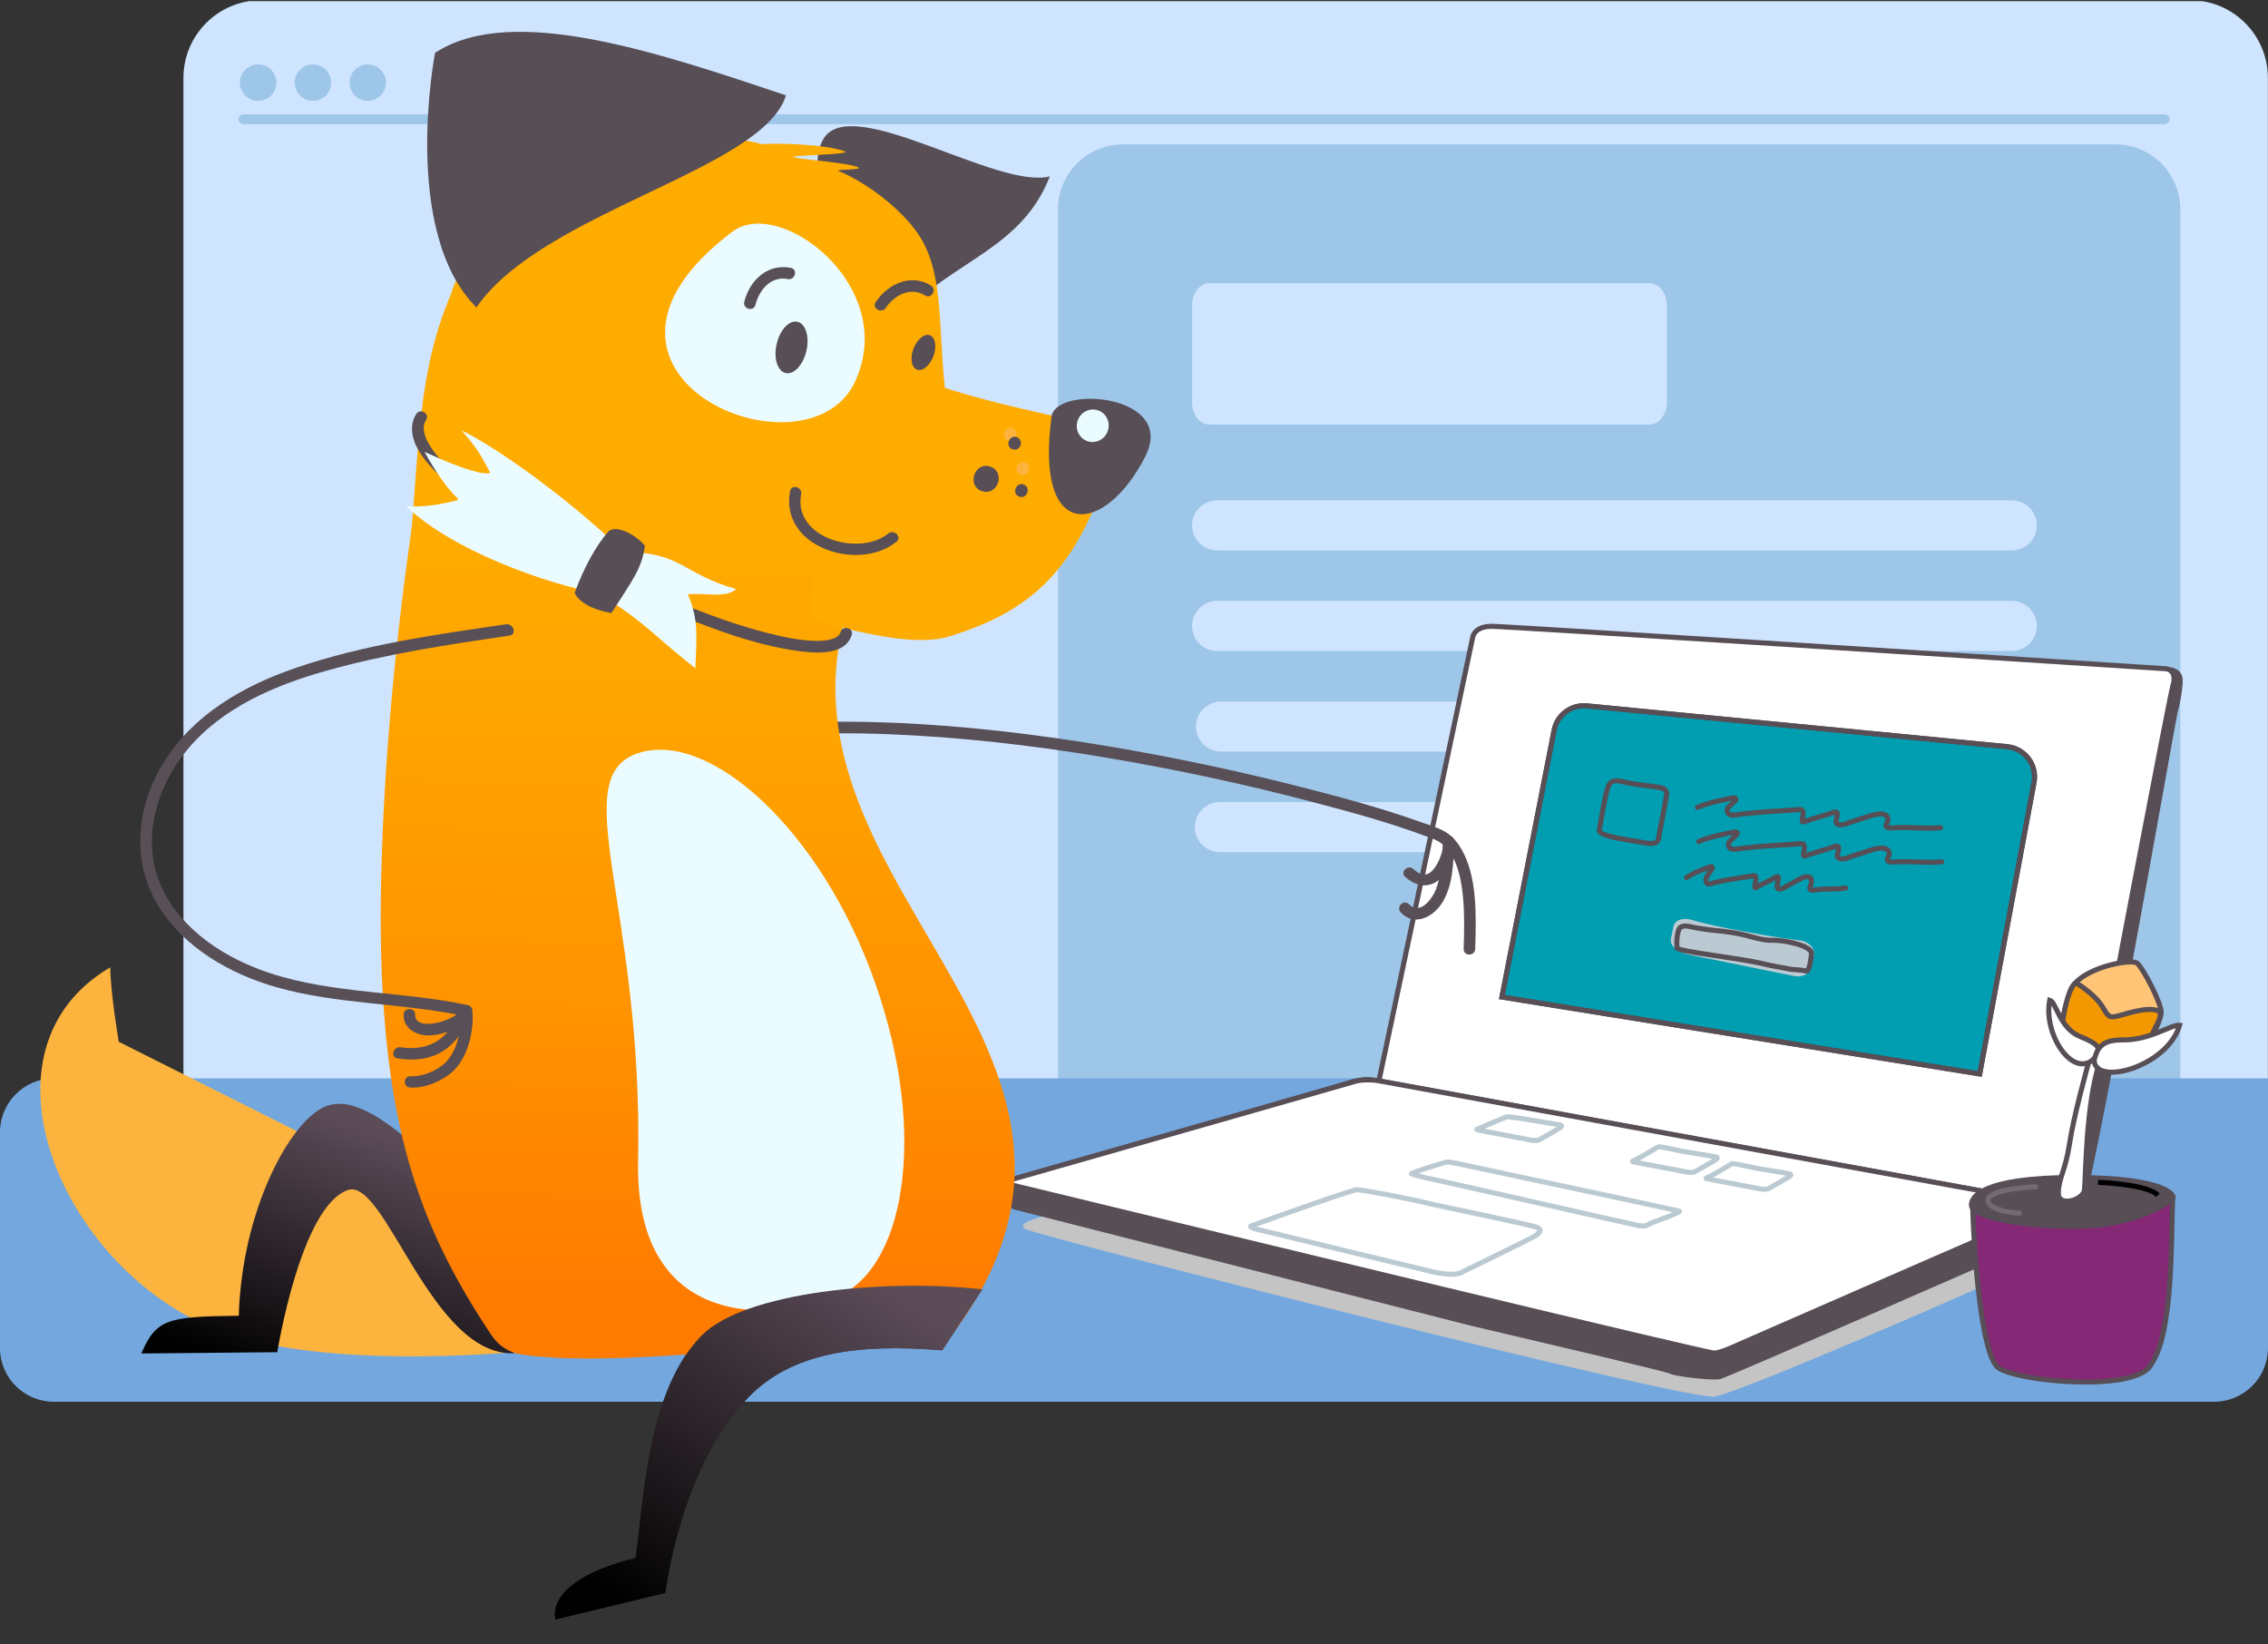 <?xml version="1.0" encoding="UTF-8"?> <svg xmlns="http://www.w3.org/2000/svg" width="567" height="411" viewBox="0 0 567 411" fill="none"><rect x="0" y="0" width="567" height="411" fill="#333333" stroke="none"/> <g clip-path="url(#clip0_89_811)"> <path d="M65.275 336.988H547.552C558.271 336.988 566.968 328.292 566.968 317.573V19.471C566.968 8.753 558.271 0.056 547.552 0.056H65.275C54.557 0.056 45.86 8.753 45.86 19.471V317.573C45.86 328.292 54.557 336.988 65.275 336.988Z" fill="#CFE5FF"></path> <path d="M60.847 31.025H541.166C541.84 31.025 542.386 30.479 542.386 29.805C542.386 29.131 541.84 28.586 541.166 28.586H60.847C60.173 28.586 59.627 29.131 59.627 29.805C59.627 30.479 60.173 31.025 60.847 31.025Z" fill="#9EC6E8"></path> <path d="M280.74 302.008H528.842C537.796 302.008 545.081 294.756 545.081 285.77V52.334C545.081 43.38 537.828 36.095 528.842 36.095H280.74C271.786 36.095 264.501 43.348 264.501 52.334V285.802C264.501 294.756 271.786 302.008 280.74 302.008Z" fill="#9EC6E8"></path> <path d="M305.267 187.877H503.916C507.382 187.877 510.174 185.085 510.174 181.619C510.174 178.153 507.382 175.361 503.916 175.361H305.267C301.801 175.361 299.009 178.153 299.009 181.619C299.009 185.085 301.801 187.877 305.267 187.877Z" fill="#CFE5FF"></path> <path d="M304.28 162.733H502.929C506.395 162.733 509.187 159.941 509.187 156.475C509.187 153.009 506.395 150.217 502.929 150.217H304.28C300.814 150.217 298.022 153.009 298.022 156.475C298.022 159.941 300.814 162.733 304.28 162.733Z" fill="#CFE5FF"></path> <path d="M304.28 137.589H502.929C506.395 137.589 509.187 134.797 509.187 131.331C509.187 127.865 506.395 125.073 502.929 125.073H304.28C300.814 125.073 298.022 127.865 298.022 131.331C298.022 134.797 300.814 137.589 304.28 137.589Z" fill="#CFE5FF"></path> <path d="M304.967 213.021H477.397C480.863 213.021 483.655 210.229 483.655 206.763C483.655 203.297 480.863 200.505 477.397 200.505H304.967C301.501 200.505 298.709 203.297 298.709 206.763C298.709 210.229 301.533 213.021 304.967 213.021Z" fill="#CFE5FF"></path> <path d="M302.395 106.131H412.353C414.757 106.131 416.726 103.629 416.726 100.574V76.33C416.726 73.275 414.757 70.773 412.353 70.773H302.395C299.991 70.773 298.022 73.275 298.022 76.33V100.574C298.022 103.661 299.966 106.131 302.395 106.131Z" fill="#CFE5FF"></path> <path d="M13.415 350.403H553.553C560.935 350.403 567 344.37 567 336.956V269.563H13.447C6.066 269.563 0 275.597 0 283.01V336.956C-0.032 344.37 6.034 350.403 13.415 350.403Z" fill="#73A7DE"></path> <path d="M468.793 321.086L294.115 283.172C308.408 279.185 336.678 271.03 339.025 270.308C341.373 269.586 343.614 270.007 344.442 270.308L514.155 301.226L507.384 304.386L468.793 321.086Z" fill="#A3A2A2" stroke="#574E56" stroke-width="1.263"></path> <path d="M256.304 307.202C253.982 305.805 259.504 304.291 262.555 303.709C343.594 304.291 506.519 305.674 509.913 306.547C514.154 307.638 519.736 308.73 518.396 310.694C517.057 312.659 435.795 348.021 428.651 349.112C421.507 350.204 259.206 308.948 256.304 307.202Z" fill="#C4C4C4"></path> <path d="M544.847 168.977C544.306 167.713 542.816 167.397 542.139 167.397L509.641 166.043L370.621 157.918L345.796 274.822L510.318 308.9C512.349 309.276 516.592 309.893 517.314 309.351C518.217 308.674 517.191 304.837 519.119 304.837C521.518 304.837 543.267 179.81 543.719 178.23C544.17 176.65 545.524 170.557 544.847 168.977Z" fill="#574E56" stroke="#574E56" stroke-width="1.263"></path> <path d="M368.138 159.498L344.893 269.405C344.32 272.113 345.256 273.543 345.796 273.919C400.411 285.278 510.498 308.042 513.929 308.222C517.359 308.403 518.518 302.43 518.668 299.421C526.492 257.97 542.365 174.303 543.267 171.233C544.17 168.164 542.44 167.246 541.462 167.171C486.772 163.635 376.488 156.564 372.877 156.564C369.267 156.564 368.213 158.52 368.138 159.498Z" fill="white" stroke="#574E56" stroke-width="1.263"></path> <path d="M491.631 313.578L489.632 314.519C489.31 314.67 489.104 314.994 489.104 315.35C489.104 316.024 489.805 316.468 490.414 316.181L492.413 315.241C492.735 315.089 492.941 314.765 492.941 314.409C492.941 313.736 492.24 313.291 491.631 313.578Z" stroke="#574E56" stroke-width="1.263"></path> <path d="M498.401 310.644L496.402 311.585C496.08 311.737 495.875 312.06 495.875 312.416C495.875 313.09 496.575 313.535 497.185 313.248L499.183 312.307C499.506 312.156 499.711 311.832 499.711 311.476C499.711 310.802 499.01 310.358 498.401 310.644Z" stroke="#574E56" stroke-width="1.263"></path> <path d="M307.655 279.335L249.655 295.81C249.204 295.735 248.301 296.487 248.527 297.39C248.793 298.455 251.987 301.001 253.492 301.678L367.913 330.791C383.861 334.552 416.66 342.21 417.563 342.752C418.691 343.429 428.17 344.557 429.975 344.106C431.781 343.655 507.508 310.499 510.092 309.351C512.123 308.448 514.606 308.222 516.637 305.514C518.262 303.348 518.217 301.226 514.606 301.226C459.239 291.146 347.827 270.849 345.119 270.308C342.411 269.766 339.627 270.082 338.574 270.308L307.655 279.335Z" fill="#574E56" stroke="#574E56" stroke-width="1.263"></path> <path d="M428.621 338.238C427.177 338.419 309.16 309.878 250.332 295.584C279.069 287.385 336.994 270.85 338.8 270.308C340.605 269.766 343.163 269.932 344.216 270.082L514.606 301.226C488.878 312.435 436.926 335.079 434.94 335.981C432.458 337.11 430.427 338.013 428.621 338.238Z" fill="white" stroke="#574E56" stroke-width="1.263"></path> <path d="M339.251 297.39C338.167 297.39 321.196 303.408 312.846 306.417C311.943 306.742 314.125 307.305 315.328 307.545C327.666 310.554 353.514 316.843 358.208 317.927C362.902 319.01 365.129 318.378 365.655 317.927C371.222 315.219 382.582 309.667 383.484 309.125C384.613 308.448 385.741 307.545 384.387 306.868C383.033 306.191 358.434 301.226 355.951 300.549C353.469 299.872 340.605 297.39 339.251 297.39Z" fill="white" stroke="#BBCAD2" stroke-width="1.263"></path> <path d="M476.917 320.635C476.736 320.274 474.735 321.237 473.757 321.764C473.306 322.215 473.757 322.441 474.886 322.215C476.014 321.989 477.143 321.087 476.917 320.635Z" stroke="#574E56" stroke-width="1.263"></path> <path d="M376.831 279.164C376.514 279.181 371.645 281.25 369.25 282.281C368.992 282.393 369.639 282.526 369.995 282.579C373.655 283.28 381.323 284.744 382.715 284.992C384.107 285.24 384.748 285.016 384.895 284.873C386.48 283.975 389.714 282.136 389.969 281.96C390.289 281.74 390.604 281.452 390.197 281.272C389.789 281.092 382.509 280.003 381.771 279.84C381.033 279.678 377.228 279.142 376.831 279.164Z" fill="white" stroke="#BBCAD2" stroke-width="1.263"></path> <path d="M414.736 286.637C414.419 286.654 410.57 289.228 408.175 290.26C407.916 290.372 408.564 290.505 408.92 290.557C412.58 291.258 420.248 292.723 421.639 292.971C423.031 293.219 423.672 292.995 423.819 292.852C425.404 291.954 428.638 290.115 428.894 289.939C429.213 289.719 429.529 289.431 429.121 289.251C428.714 289.07 421.433 287.982 420.695 287.819C419.958 287.657 415.132 286.615 414.736 286.637Z" fill="white" stroke="#BBCAD2" stroke-width="1.263"></path> <path d="M361.932 290.433C361.615 290.45 355.261 292.325 352.867 293.357C352.608 293.468 355.76 294.3 356.116 294.353C359.776 295.054 408.221 306.113 409.613 306.361C411.004 306.61 411.646 306.385 411.792 306.242C413.377 305.345 417.529 304.029 417.785 303.853C418.104 303.633 420.233 302.934 419.825 302.754C419.418 302.573 368.629 291.777 367.892 291.615C367.154 291.452 362.328 290.411 361.932 290.433Z" fill="white" stroke="#BBCAD2" stroke-width="1.263"></path> <path d="M433.142 290.856C432.825 290.874 428.976 293.448 426.582 294.48C426.323 294.591 426.97 294.724 427.327 294.777C430.987 295.478 438.655 296.942 440.046 297.19C441.438 297.439 442.079 297.214 442.226 297.071C443.811 296.174 447.045 294.335 447.301 294.159C447.62 293.938 447.935 293.651 447.528 293.47C447.121 293.29 439.84 292.201 439.102 292.039C438.364 291.876 433.539 290.835 433.142 290.856Z" fill="white" stroke="#BBCAD2" stroke-width="1.263"></path> <path d="M516.932 307.548C515.63 304.842 512.16 305.627 508.471 304.612C504.825 304.612 504.131 308.333 504.565 310.363C506.952 310.927 510.097 311.27 513.026 312.285C516.478 313.481 517.992 309.751 516.932 307.548Z" fill="#868585" stroke="#574E56" stroke-width="1.263"></path> <path d="M516.093 258.189C514.939 256.226 516.653 250.223 517.654 247.466C520.145 241.876 532.855 239.552 534.308 240.785C535.761 242.018 540.559 251.091 540.295 253.284C540.031 255.478 536.793 262.769 534.102 263.477C531.411 264.184 517.535 260.642 516.093 258.189Z" fill="#FFC476" stroke="#574E56" stroke-width="1.263"></path> <path d="M524.945 250.704C523.595 248.935 520.833 246.763 519.134 245.771C518.522 245.393 517.371 247.912 516.938 249.39C516.504 250.869 515.685 254.036 515.589 256.394C515.494 258.751 518.597 259.805 520.491 260.687C522.385 261.569 526.577 262.447 530.817 263.424C535.057 264.401 535.67 262.11 536.342 261.548C537.014 260.985 538.549 257.416 539.543 255.473C540.338 253.919 540.053 253.038 539.811 252.792C536.653 251.299 530.528 253.927 528.574 254.154C526.62 254.38 526.633 252.916 524.945 250.704Z" fill="#F39800" stroke="#574E56" stroke-width="1.263"></path> <path d="M538.752 313.259C539.007 310.198 539.329 304.62 539.371 302.218L543.319 300.546C543.085 304.777 542.49 314.819 541.979 321.146C541.469 327.472 538.961 335.814 537.77 339.194L521.282 336.604C522.027 334.032 535.971 329.541 536.482 327.603C537.119 325.179 538.433 317.085 538.752 313.259Z" fill="#C4C4C4"></path> <path d="M499.685 341.989C495.287 339.153 493.434 312.585 493.145 301.304L543.155 299.371C542.769 309.47 543.319 333.265 537.835 340.945C534.652 348.036 505.182 345.534 499.685 341.989Z" fill="#852876" stroke="#574E56" stroke-width="1.263"></path> <path d="M518.613 306.55C503.75 306.55 493.319 303.863 492.898 301.541C492.477 299.22 495.676 294.354 518.613 294.354C541.549 294.354 544.554 298.99 542.846 300C541.138 301.011 533.476 306.55 518.613 306.55Z" fill="#574E56" stroke="#574E56" stroke-width="1.263"></path> <path d="M517.354 286.062C518.333 279.489 521.579 267.469 523.08 262.281L525.02 265.203C521.363 275.848 521.447 295.082 521.096 297.52C520.745 299.959 514.591 301.887 514.585 298.27C514.578 294.653 516.375 292.636 517.354 286.062Z" fill="white" stroke="#574E56" stroke-width="1.263"></path> <path d="M524.524 295.557C528.689 295.706 537.511 296.561 539.474 298.792" stroke="black" stroke-width="1.263"></path> <path d="M508.933 296.66C504.88 296.844 496.815 297.779 496.978 300.054C497.141 302.329 502.291 303.142 504.846 303.265" stroke="#746A73" stroke-width="1.263" stroke-miterlimit="10" stroke-linecap="round"></path> <path d="M519.999 259.095C524.497 260.903 524.766 261.759 524.584 263.306C519.355 271.379 510.635 259.151 512.431 250.019C514.086 250.502 514.88 257.037 519.999 259.095Z" fill="white" stroke="#574E56" stroke-width="1.263"></path> <path d="M530.558 259.96C524.393 259.863 524.192 263.194 523.532 264.913C523.562 271.7 541.835 266.752 544.9 256.285C542.733 256.056 537.574 260.071 530.558 259.96Z" fill="white" stroke="#574E56" stroke-width="1.263"></path> <path d="M501.793 186.655L396.699 176.449C392.815 176.072 389.28 178.706 388.531 182.536L375.483 249.234L494.923 268.454L508.509 195.585C509.324 191.214 506.218 187.084 501.793 186.655Z" fill="#009EB0" stroke="#574E56" stroke-width="1.263"></path> <path d="M424.681 210.362C427.574 209.134 430.345 208.664 433.597 207.958C434.146 207.887 434.527 208.275 434.207 208.579L432.698 210.021C432.18 210.439 431.989 211.032 432.173 211.533C432.734 212.969 434.687 211.971 437.305 211.874C440.234 211.471 446.025 211.237 450.189 210.903C452.244 210.739 450.019 214.491 451.274 213.957C453.847 213.033 456.074 212.566 458.933 211.54C459.318 211.38 459.799 211.712 459.654 212.037L459.372 213.695C459.117 214.143 459.563 214.676 460.276 214.693C461.603 214.783 461.966 214.279 464.024 213.704C466.082 213.129 467.944 212.311 469.69 212.041C471.524 211.781 472.633 212.544 472.229 213.865C472.062 214.324 471.52 214.875 471.99 215.274C472.306 215.517 472.844 215.513 473.294 215.498C478.452 215.158 480.276 215.787 485.435 215.446" stroke="#574E56" stroke-width="1.263" stroke-miterlimit="10" stroke-linecap="round"></path> <path d="M421.624 219.39C423.605 218.053 425.46 217.474 427.647 216.64C428.013 216.547 428.242 216.917 428.013 217.232L426.934 218.726C426.568 219.161 426.408 219.758 426.5 220.248C426.787 221.652 428.134 220.581 429.867 220.377C431.823 219.859 435.658 219.39 438.425 218.889C439.79 218.642 438.105 222.459 438.964 221.877C440.715 220.855 442.212 220.301 444.158 219.165C444.421 218.991 444.719 219.3 444.605 219.629L444.323 221.287C444.128 221.743 444.392 222.254 444.862 222.241C445.732 222.277 446 221.762 447.392 221.107C448.783 220.452 450.059 219.564 451.227 219.224C452.452 218.892 453.14 219.604 452.797 220.932C452.66 221.395 452.271 221.965 452.557 222.341C452.752 222.57 453.107 222.544 453.405 222.511C456.829 221.963 457.996 222.513 461.419 221.965" stroke="#574E56" stroke-width="1.263" stroke-miterlimit="10" stroke-linecap="round"></path> <path d="M424.37 201.829C427.264 200.601 430.034 200.131 433.286 199.425C433.835 199.354 434.217 199.742 433.896 200.046L432.387 201.488C431.869 201.905 431.679 202.499 431.862 203C432.423 204.436 434.376 203.438 436.994 203.34C439.923 202.938 445.714 202.703 449.878 202.37C451.933 202.206 449.709 205.958 450.963 205.424C453.536 204.5 455.763 204.033 458.622 203.006C459.007 202.847 459.488 203.179 459.343 203.504L459.061 205.161C458.806 205.61 459.252 206.143 459.965 206.16C461.292 206.25 461.655 205.746 463.713 205.171C465.771 204.596 467.633 203.778 469.379 203.507C471.213 203.248 472.322 204.011 471.918 205.332C471.751 205.791 471.21 206.342 471.679 206.741C471.995 206.984 472.533 206.98 472.983 206.965C478.142 206.625 479.965 207.254 485.124 206.913" stroke="#574E56" stroke-width="1.263" stroke-miterlimit="10" stroke-linecap="round"></path> <path d="M448.564 243.996L422.25 238.651C419.209 238.033 417.398 236.313 417.723 234.717L418.344 231.661C418.668 230.065 420.429 229.409 422.475 229.824C428.064 231.439 434.509 232.635 441.401 233.81C444.487 234.352 447.475 234.79 450.338 235.118C451.275 235.309 452.124 235.791 452.782 236.488C453.073 236.8 453.263 237.177 453.391 237.569C453.518 237.961 453.521 238.384 453.472 238.769L452.851 241.825C452.499 243.415 450.581 244.406 448.564 243.996Z" fill="#BBCAD2"></path> <path d="M501.793 186.655L396.699 176.449C392.815 176.072 389.28 178.706 388.531 182.536L375.483 249.234L494.923 268.454L508.509 195.585C509.324 191.214 506.218 187.084 501.793 186.655Z" stroke="#574E56" stroke-width="1.263"></path> <path d="M419.711 232.368C419.174 233.744 419.162 235.45 419.225 236.933C419.239 237.877 435.256 239.495 441.278 241.039C442.457 241.367 446.489 242.027 447.29 242.228C448.126 242.436 450.642 242.414 451.458 242.736C452.239 243.051 452.692 240.306 452.876 238.454C453.101 236.375 445.873 234.969 443.347 235.049C440.998 235.16 438.924 234.437 436.661 233.858C431.229 232.477 427.997 232.844 422.429 231.616C422.429 231.616 420.247 230.992 419.711 232.368Z" stroke="#574E56" stroke-width="1.263" stroke-miterlimit="10" stroke-linecap="round"></path> <path d="M399.829 207.476C399.829 207.476 400.839 201.326 401.543 198.348C402.204 195.602 402.679 194.614 405.99 195.475C409.161 196.31 413.484 196.404 415.817 197.082C415.817 197.082 416.892 197.523 416.653 198.794C416.284 200.758 414.613 209.654 414.613 209.654C414.613 209.654 414.729 211.351 411.235 210.694C407.181 209.933 399.525 209.093 399.829 207.476Z" stroke="#574E56" stroke-width="1.263" stroke-miterlimit="10" stroke-linecap="round"></path> <path d="M171.018 184.167C187.898 180.573 205.356 179.995 222.525 180.637C240.818 181.343 259.014 183.525 277.05 186.542C293.096 189.237 309.045 192.607 324.802 196.619C335.168 199.25 345.566 202.042 355.675 205.668C357.697 206.374 359.975 207.016 361.772 208.236C364.821 210.29 366.554 214.109 367.517 217.542C368.704 221.875 368.929 226.432 368.929 230.893C368.929 233.011 368.864 235.097 368.8 237.215C368.736 239.076 365.848 239.076 365.912 237.215C366.04 232.914 366.169 228.582 365.751 224.282C365.366 220.206 364.564 215.681 361.965 212.408C360.2 210.193 358.434 209.744 356.06 208.878C346.785 205.444 337.158 202.844 327.594 200.341C312.543 196.394 297.3 193.056 281.96 190.328C264.341 187.183 246.53 184.873 228.655 183.846C211.614 182.883 194.285 183.012 177.404 185.9C175.511 186.221 173.617 186.606 171.724 186.991C169.959 187.344 169.189 184.552 171.018 184.167Z" fill="#584F57"></path> <path d="M353.332 217.222C354.295 218.088 355.514 218.954 356.862 218.473C357.825 218.12 358.531 217.189 359.077 216.323C359.686 215.328 360.136 214.205 360.457 213.082C360.649 212.344 360.842 211.156 360.745 210.771C361.676 210.643 362.639 210.514 363.569 210.386C363.345 215.553 363.313 221.779 360.2 226.175C357.857 229.513 353.396 231.47 350.187 228.101C348.903 226.753 350.925 224.699 352.241 226.047C354.905 228.839 357.985 224.827 358.948 222.42C360.424 218.601 360.553 214.397 360.713 210.354C360.777 208.749 363.12 208.364 363.538 209.969C364.308 212.761 362.575 216.515 360.938 218.666C358.274 222.164 354.455 222.035 351.31 219.211C349.898 218.024 351.952 216.002 353.332 217.222Z" fill="#584F57"></path> <path d="M134.658 337.438C134.658 337.438 80.422 343.663 52.438 331.693C14.826 315.647 -7.381 262.31 27.567 241.804C27.631 248.35 29.685 260.417 29.685 260.417L145.89 318.76" fill="#FDB43E"></path> <path d="M205.869 34.715C212.801 23.066 249.354 47.52 262.448 44.086C255.548 61.961 238.956 64.849 225.253 78.809C225.253 78.809 197.878 48.097 205.869 34.715Z" fill="#574E56"></path> <path d="M238.219 109.842C233.373 87.635 237.513 70.177 229.522 58.463C224.836 51.628 215.979 45.338 209.625 42.738C208.598 42.321 215.594 42.481 214.663 41.904C212.834 40.748 201.088 39.946 198.617 39.368C196.114 38.759 213.604 38.727 211.101 37.796C206.255 36.031 194.092 35.71 190.434 36.031C176.345 32.084 152.95 34.972 140.467 39.368C121.885 45.883 110.397 79.034 113.221 72.391C102.502 96.813 105.551 118.154 100.32 157.049C95.666 191.741 102.181 239.879 107.958 258.845L188.38 175.278L238.219 109.842Z" fill="#FFAC00"></path> <path d="M132.54 307.946C118.323 306.02 95.634 270.462 81.192 276.656C72.528 280.347 60.493 302.33 59.691 328.902C41.912 329.126 39.088 329.64 35.333 338.337L69.319 338.016C69.319 338.016 75.159 301.559 86.969 297.484C96.34 294.242 107.797 339.171 128.528 338.273" fill="url(#paint0_linear_89_811)"></path> <path d="M230.017 320.736C205.455 317.977 186.097 323.022 175.445 333.812C161.771 347.677 161.029 374.591 158.915 389.47C146.877 392.345 137.603 397.841 138.848 404.812L166.334 398.177C166.334 398.177 169.94 366.923 187.118 349.262C197.877 338.197 214.125 335.782 235.6 337.558" fill="url(#paint1_linear_89_811)"></path> <path d="M216.172 141.324C179.234 218.858 297.524 260.674 235.138 337.342C213.989 332.046 160.075 342.733 130.518 338.625C127.437 338.208 124.678 336.475 122.945 333.876C105.84 308.363 97.72 285.353 95.634 247.388C93.099 201.272 101.603 125.599 111.52 86.897" fill="url(#paint2_linear_89_811)"></path> <path d="M209.047 76.852C210.106 93.251 247.685 100.793 279.649 107.371C271.594 141.646 258.468 152.525 237.416 159.071C229.938 161.414 217.198 159.039 202.757 154.707" fill="#FFAC00"></path> <path d="M262.897 104.098C258.565 135.837 276.247 133.879 286.324 114.11C294.283 98.481 263.988 96.235 262.897 104.098Z" fill="#574E56"></path> <path d="M183.148 57.886C135.877 93.475 201.633 121.267 213.732 95.465C224.868 71.685 194.99 48.964 183.148 57.886Z" fill="#EAFCFF"></path> <path d="M106.545 104.964C106.032 105.798 105.936 106.28 105.936 107.275C105.936 107.949 106.353 109.296 106.706 110.003C108.118 112.859 110.204 115.137 112.482 117.319C119.35 123.93 127.566 129.129 135.749 133.911C145.665 139.72 155.967 144.822 166.525 149.315C175.672 153.198 185.106 156.76 194.798 158.943C198.104 159.681 201.409 160.258 204.811 160.194C206.159 160.162 206.769 160.098 208.084 159.713C208.855 159.488 209.304 159.231 209.849 158.59C209.785 158.686 209.881 158.59 210.01 158.301C210.202 157.884 210.01 158.429 210.138 157.98C210.716 156.215 213.508 156.985 212.93 158.75C211.101 164.398 202.629 163.211 198.232 162.537C188.54 161.029 179.073 157.531 170.023 153.904C158.888 149.411 148.04 144.212 137.578 138.308C128.593 133.237 119.607 127.685 111.905 120.753C107.99 117.223 101.539 111.19 103.304 105.157C103.465 104.579 103.721 104.001 104.042 103.52C105.005 101.915 107.508 103.359 106.545 104.964Z" fill="#584F57"></path> <path d="M155.935 138.019C170.44 137.954 170.665 143.506 183.983 147.229C181.512 149.668 176.025 148.095 171.949 148.577C174.837 155.091 174.067 159.809 173.842 167.062C164.022 159.36 161.936 156.311 152.79 150.342L150.768 148.513C136.327 146.106 112.322 137.152 101.539 126.498C106.513 127.075 113.509 125.31 114.247 125.053C115.499 124.636 112.515 124.508 106.128 112.955C116.526 117.736 120.987 118.699 122.591 118.218C119.896 113.276 119.607 112.473 115.403 107.595C126.988 113.308 146.083 128.166 155.454 137.601" fill="#EAFCFF"></path> <path d="M196.412 93.256C194.357 92.784 193.35 89.53 194.164 85.989C194.978 82.448 197.304 79.96 199.36 80.433C201.415 80.905 202.422 84.159 201.608 87.7C200.794 91.241 198.468 93.729 196.412 93.256Z" fill="#574E56"></path> <path d="M152.854 153.231C158.213 144.919 160.46 142.095 161.23 136.415C158.631 133.334 153.688 131.023 151.988 132.981C149.131 136.286 146.147 141.453 143.644 148.224C145.73 152.332 152.854 153.231 152.854 153.231Z" fill="#574E56"></path> <path d="M186.069 75.439C187.385 70.08 191.942 65.78 197.719 66.967C199.548 67.32 198.777 70.112 196.948 69.759C192.712 68.925 189.76 72.519 188.861 76.242C188.412 78.007 185.62 77.237 186.069 75.439Z" fill="#584F57"></path> <path d="M229.232 92.395C227.856 91.874 227.469 89.53 228.367 87.16C229.265 84.79 231.108 83.291 232.483 83.812C233.859 84.333 234.246 86.677 233.348 89.047C232.45 91.417 230.607 92.916 229.232 92.395Z" fill="#574E56"></path> <path d="M218.931 75.504C221.979 70.979 227.692 68.283 232.73 71.364C234.303 72.327 232.859 74.83 231.286 73.867C227.628 71.621 223.616 73.739 221.434 76.98C220.375 78.489 217.872 77.044 218.931 75.504Z" fill="#584F57"></path> <path d="M253.045 107.018C251.087 106.376 250.06 109.425 252.018 110.067C253.975 110.741 255.002 107.66 253.045 107.018Z" fill="#FDB43E"></path> <path d="M256.19 115.587C254.232 114.945 253.205 117.994 255.163 118.635C257.153 119.309 258.18 116.261 256.19 115.587Z" fill="#FDB43E"></path> <path d="M254.168 109.265C252.21 108.623 251.183 111.672 253.141 112.313C255.131 112.987 256.125 109.939 254.168 109.265Z" fill="#574E56"></path> <path d="M247.557 116.646C243.61 115.33 241.556 121.459 245.503 122.775C249.451 124.091 251.505 117.961 247.557 116.646Z" fill="#574E56"></path> <path d="M255.869 121.106C253.912 120.464 252.885 123.513 254.842 124.155C256.8 124.829 257.827 121.78 255.869 121.106Z" fill="#574E56"></path> <path d="M271.891 110.296C269.807 109.6 268.695 107.305 269.408 105.17C270.121 103.035 272.389 101.868 274.473 102.564C276.558 103.261 277.67 105.556 276.957 107.691C276.244 109.826 273.976 110.992 271.891 110.296Z" fill="#EAFCFF"></path> <path d="M218.77 245.655C232.249 283.941 226.119 318.247 208.276 324.537C190.433 330.827 158.695 330.795 159.529 290.199C160.813 227.106 141.397 194.661 159.24 188.371C177.115 182.113 205.324 207.369 218.77 245.655Z" fill="#EAFCFF"></path> <path d="M108.76 13.213C128.015 0.601 165.017 13.309 196.499 23.835C190.722 42.545 135.653 52.814 119.093 76.851C100.127 57.853 108.76 13.213 108.76 13.213Z" fill="#574E56"></path> <path d="M200.286 123.546C198.2 134.521 214.791 139.239 222.076 133.366C223.52 132.21 225.574 134.232 224.13 135.42C214.598 143.122 194.862 136.768 197.525 122.775C197.846 120.946 200.639 121.716 200.286 123.546Z" fill="#584F57"></path> <path d="M127.373 158.879C112.097 161.125 96.693 163.436 81.802 167.608C68.837 171.234 55.615 176.818 46.822 187.408C38.927 196.908 35.044 210.45 40.564 222.068C45.635 232.786 56.546 239.654 67.457 243.248C83.439 248.511 100.672 247.741 117.039 251.271C117.745 251.432 118.323 252.362 118.034 253.036C116.494 256.791 114.343 260.385 110.877 262.664C107.443 264.91 103.336 265.199 99.356 264.589C97.527 264.301 98.297 261.541 100.126 261.797C103.336 262.279 106.641 261.958 109.401 260.161C112.193 258.331 113.99 255.283 115.21 252.266C115.531 252.844 115.884 253.453 116.205 254.031C100.672 250.661 84.466 251.143 69.094 246.778C57.573 243.505 46.02 236.926 39.601 226.496C32.669 215.232 34.146 201.465 40.949 190.521C48.362 178.583 60.91 171.427 73.908 166.966C90.852 161.157 108.888 158.622 126.538 156.055C128.432 155.83 129.234 158.622 127.373 158.879Z" fill="#584F57"></path> <path d="M245.616 322.31C221.054 319.55 186.097 323.022 175.445 333.812C161.771 347.677 161.029 374.591 158.915 389.47C146.877 392.345 137.603 397.841 138.848 404.812L166.334 398.177C166.334 398.177 169.94 366.923 187.118 349.263C197.877 338.197 214.125 335.782 235.6 337.558" fill="url(#paint3_linear_89_811)"></path> <path d="M102.598 269.05C105.39 269.178 108.632 267.895 110.75 266.162C114.151 263.37 115.403 257.721 115.243 253.517C116.077 253.87 116.879 254.191 117.714 254.544C114.922 256.919 111.584 258.492 107.926 258.813C104.62 259.101 100.833 257.433 100.897 253.646C100.93 251.784 103.818 251.784 103.786 253.646C103.754 256.502 107.733 256.053 109.562 255.603C111.841 255.058 113.895 253.999 115.692 252.458C116.654 251.656 118.099 252.17 118.163 253.485C118.355 258.427 116.751 264.846 112.836 268.151C110.172 270.398 106.161 272.034 102.631 271.874C100.769 271.874 100.737 268.986 102.598 269.05Z" fill="#584F57"></path> <path d="M64.537 25.216C62.02 25.216 59.98 23.175 59.98 20.659C59.98 18.142 62.02 16.102 64.537 16.102C67.054 16.102 69.094 18.142 69.094 20.659C69.094 23.175 67.054 25.216 64.537 25.216Z" fill="#9EC6E8"></path> <path d="M78.24 25.216C75.724 25.216 73.683 23.175 73.683 20.659C73.683 18.142 75.724 16.102 78.24 16.102C80.757 16.102 82.797 18.142 82.797 20.659C82.797 23.175 80.757 25.216 78.24 25.216Z" fill="#9EC6E8"></path> <path d="M91.943 25.216C89.426 25.216 87.386 23.175 87.386 20.659C87.386 18.142 89.426 16.102 91.943 16.102C94.46 16.102 96.5 18.142 96.5 20.659C96.5 23.175 94.46 25.216 91.943 25.216Z" fill="#9EC6E8"></path> </g> <defs> <linearGradient id="paint0_linear_89_811" x1="101.203" y1="285.341" x2="78.113" y2="348.839" gradientUnits="userSpaceOnUse"> <stop stop-color="#5C4C58"></stop> <stop offset="1"></stop> </linearGradient> <linearGradient id="paint1_linear_89_811" x1="216.891" y1="317.799" x2="160.272" y2="403.943" gradientUnits="userSpaceOnUse"> <stop stop-color="#5C4C58"></stop> <stop offset="1"></stop> </linearGradient> <linearGradient id="paint2_linear_89_811" x1="175.538" y1="127.009" x2="173.889" y2="324.102" gradientUnits="userSpaceOnUse"> <stop stop-color="#FFAC00"></stop> <stop offset="0.272" stop-color="#FFA400"></stop> <stop offset="0.684" stop-color="#FF9000"></stop> <stop offset="1" stop-color="#FF7B00"></stop> </linearGradient> <linearGradient id="paint3_linear_89_811" x1="216.892" y1="317.8" x2="160.272" y2="403.943" gradientUnits="userSpaceOnUse"> <stop stop-color="#5C4C58"></stop> <stop offset="1"></stop> </linearGradient> <clipPath id="clip0_89_811"> <rect width="567" height="410.412" fill="white" transform="translate(0 0.294)"></rect> </clipPath> </defs> </svg> 